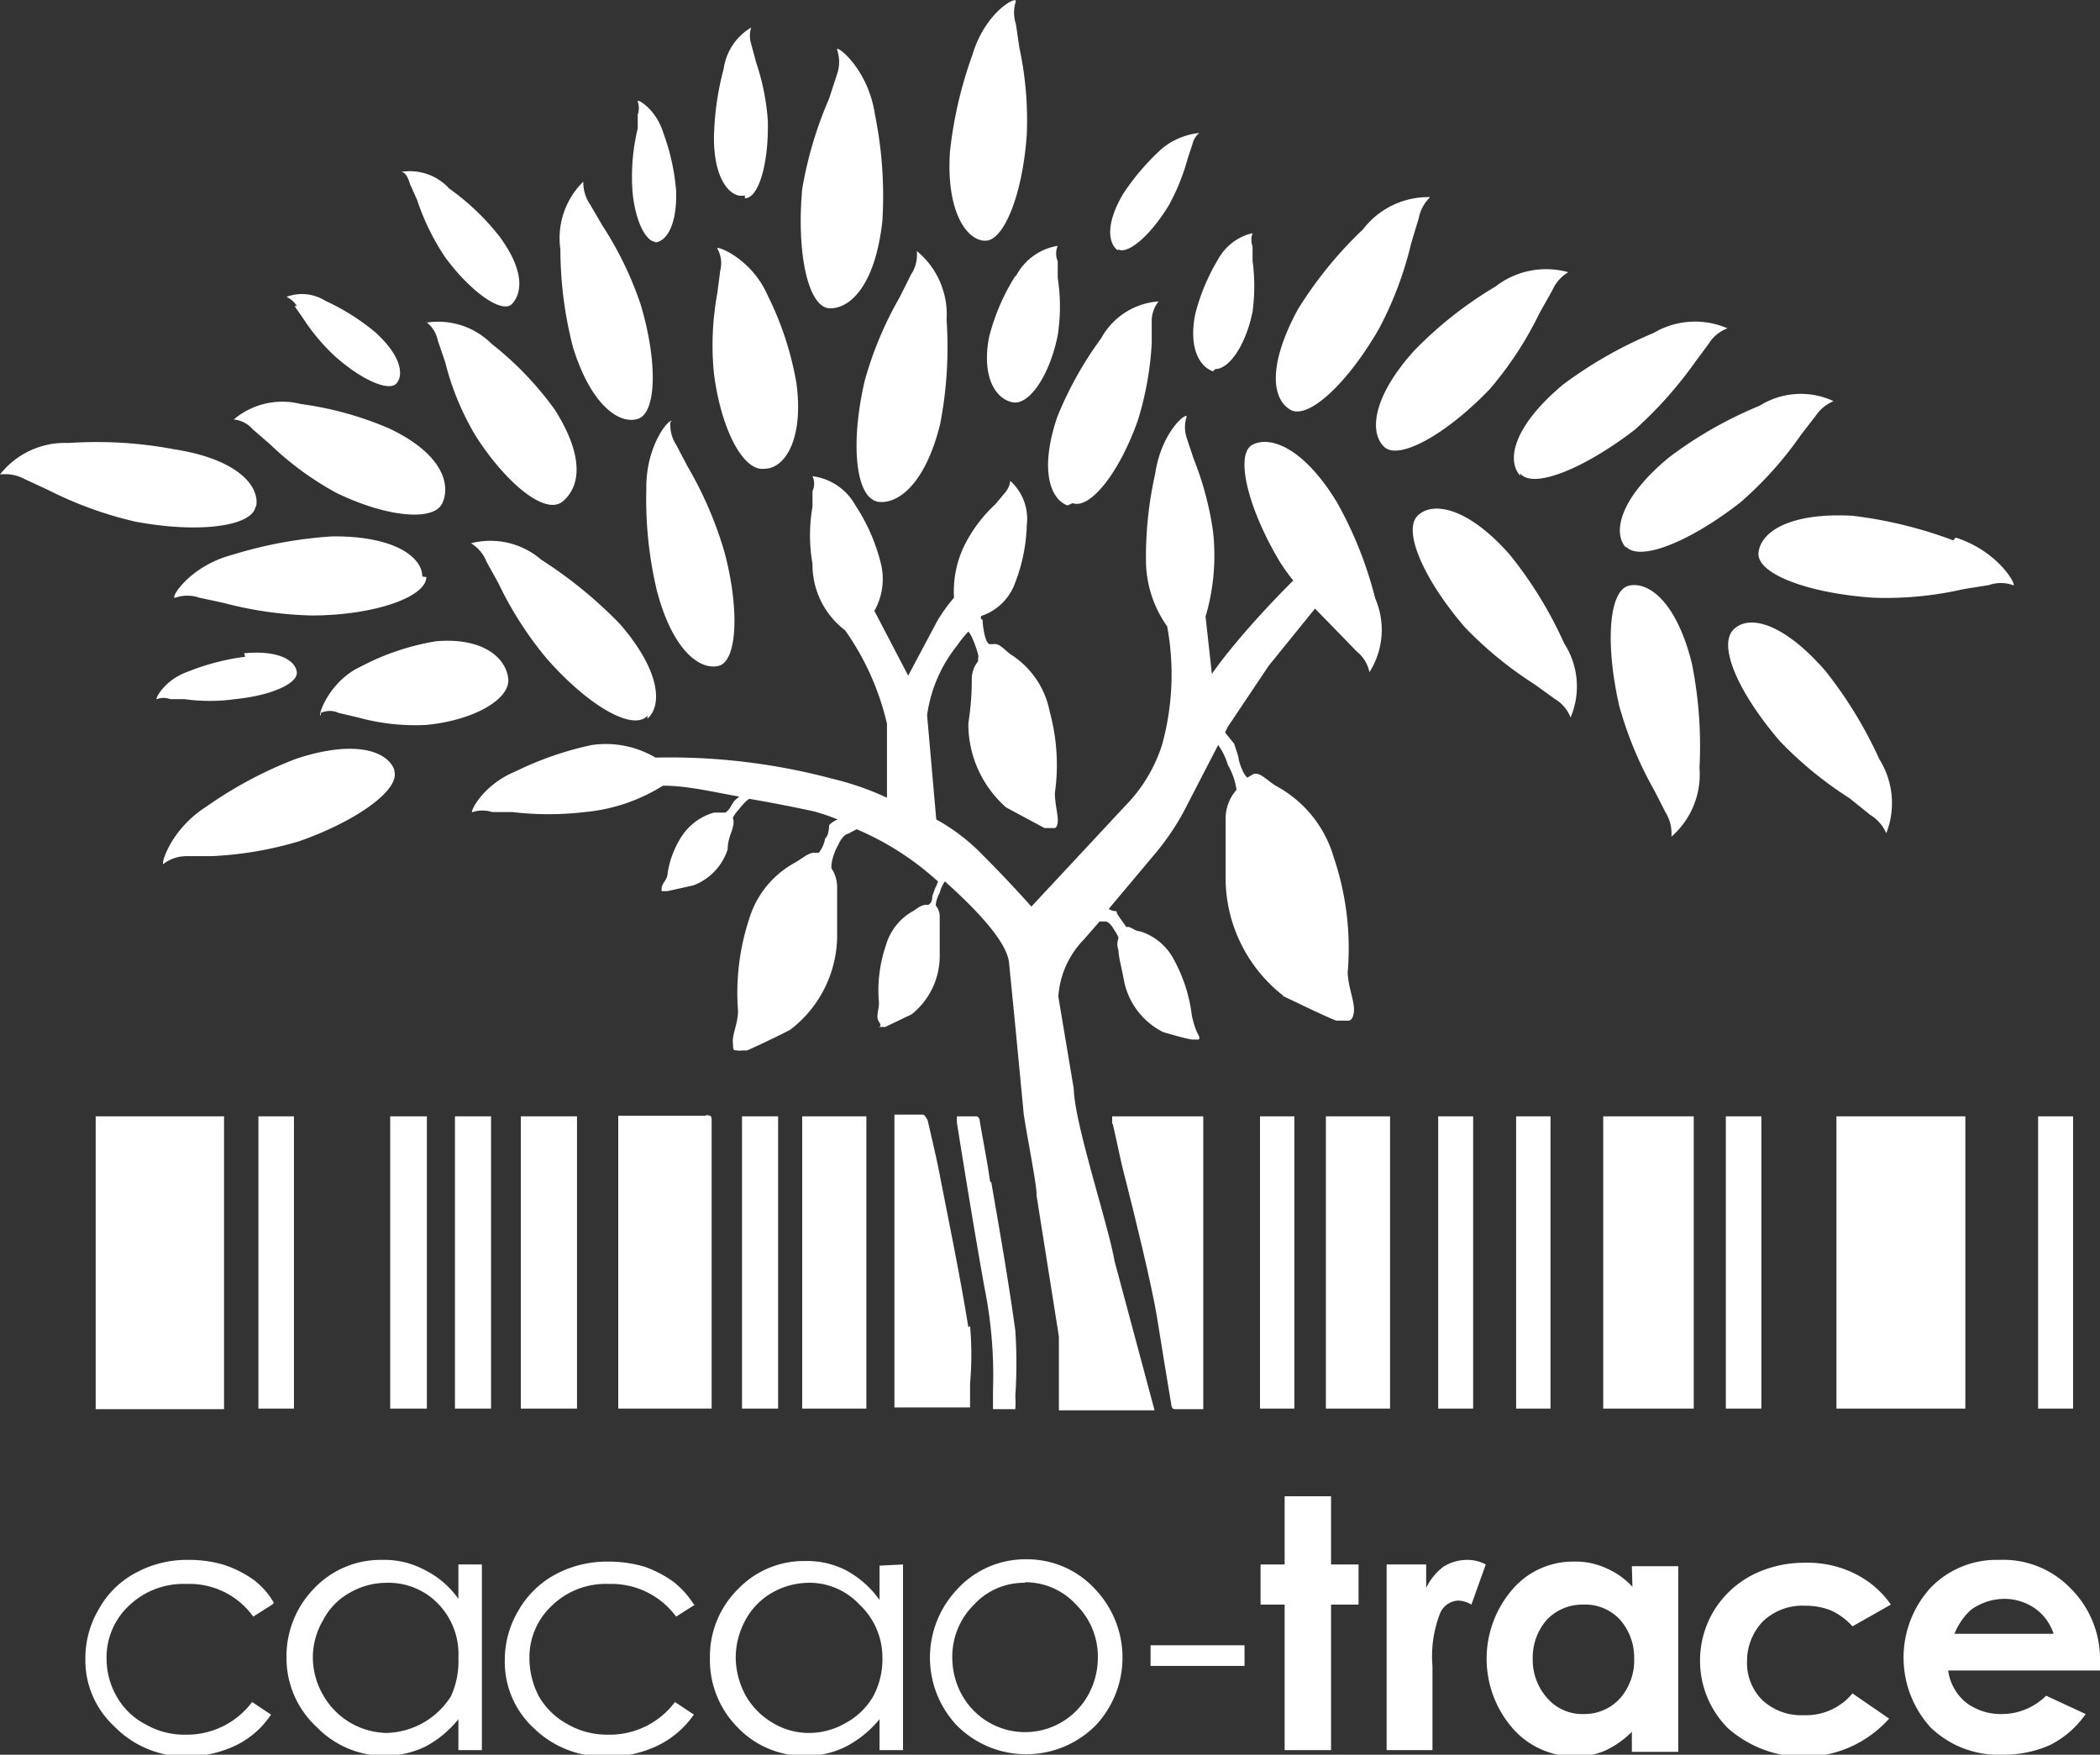 <svg xmlns="http://www.w3.org/2000/svg" xmlns:xlink="http://www.w3.org/1999/xlink" viewBox="0 0 36.65 30.62"><rect x="0" y="0" width="36.65" height="30.62" fill="#333333" stroke="none"/><defs><style>.cls-1{fill:none;}.cls-2{clip-path:url(#clip-path);}.cls-3{fill:#fff;}</style><clipPath id="clip-path" transform="translate(0 0)"><rect class="cls-1" width="36.65" height="30.62"/></clipPath></defs><g id="Livello_2" data-name="Livello 2"><g id="Livello_3" data-name="Livello 3"><g class="cls-2"><path class="cls-3" d="M4.75,28l-.33.21a1.37,1.37,0,0,0-1.17-.57,1.37,1.37,0,0,0-1,.38,1.23,1.23,0,0,0-.39.92,1.32,1.32,0,0,0,.18.67,1.22,1.22,0,0,0,.5.48,1.35,1.35,0,0,0,.7.18,1.42,1.42,0,0,0,1.16-.57l.33.22a1.55,1.55,0,0,1-.62.54,2,2,0,0,1-.89.19A1.73,1.73,0,0,1,2,30.13a1.57,1.57,0,0,1-.51-1.19,1.68,1.68,0,0,1,.24-.87,1.58,1.58,0,0,1,.65-.63,1.87,1.87,0,0,1,.92-.22,2.11,2.11,0,0,1,.62.09,2,2,0,0,1,.51.26,1.35,1.35,0,0,1,.35.4" transform="translate(0 0)"/><path class="cls-3" d="M6.75,27.62a1.28,1.28,0,0,0-.64.17,1.15,1.15,0,0,0-.47.48,1.28,1.28,0,0,0-.18.65,1.31,1.31,0,0,0,.18.66,1.3,1.3,0,0,0,1.11.66,1.37,1.37,0,0,0,1.12-.64A1.47,1.47,0,0,0,8,28.93,1.26,1.26,0,0,0,7.66,28a1.2,1.2,0,0,0-.91-.38m1.66-.32v3.24H8V30a1.86,1.86,0,0,1-.58.48,1.65,1.65,0,0,1-1.89-.34A1.64,1.64,0,0,1,5,28.91a1.69,1.69,0,0,1,.49-1.2,1.6,1.6,0,0,1,1.18-.49,1.48,1.48,0,0,1,.73.17A1.58,1.58,0,0,1,8,27.9v-.6Z" transform="translate(0 0)"/><path class="cls-3" d="M12.13,28l-.33.21a1.4,1.4,0,0,0-1.17-.57,1.35,1.35,0,0,0-1,.38,1.23,1.23,0,0,0-.39.92,1.42,1.42,0,0,0,.17.67,1.28,1.28,0,0,0,.5.48,1.38,1.38,0,0,0,.7.18,1.42,1.42,0,0,0,1.17-.57l.33.22a1.65,1.65,0,0,1-.63.54,1.94,1.94,0,0,1-.89.19,1.74,1.74,0,0,1-1.27-.49,1.57,1.57,0,0,1-.51-1.19,1.68,1.68,0,0,1,.24-.87,1.64,1.64,0,0,1,.65-.63,1.9,1.9,0,0,1,.92-.22,2.18,2.18,0,0,1,.63.09,2,2,0,0,1,.5.26,1.54,1.54,0,0,1,.36.4" transform="translate(0 0)"/><path class="cls-3" d="M14.12,27.62a1.3,1.3,0,0,0-.64.17,1.21,1.21,0,0,0-.47.48,1.37,1.37,0,0,0-.17.65,1.41,1.41,0,0,0,.17.66,1.28,1.28,0,0,0,.47.48,1.21,1.21,0,0,0,.64.18,1.28,1.28,0,0,0,.65-.18,1.22,1.22,0,0,0,.47-.46,1.35,1.35,0,0,0,.16-.67A1.26,1.26,0,0,0,15,28a1.19,1.19,0,0,0-.91-.38m1.67-.32v3.24h-.41V30a1.89,1.89,0,0,1-.59.48,1.57,1.57,0,0,1-.71.16,1.61,1.61,0,0,1-1.18-.5,1.67,1.67,0,0,1-.48-1.21,1.65,1.65,0,0,1,.49-1.2,1.59,1.59,0,0,1,1.18-.49,1.47,1.47,0,0,1,.72.17,1.7,1.7,0,0,1,.57.51v-.6Z" transform="translate(0 0)"/><path class="cls-3" d="M17.89,27.62A1.18,1.18,0,0,0,17,28a1.27,1.27,0,0,0-.38.93,1.34,1.34,0,0,0,.17.65,1.26,1.26,0,0,0,2.2,0,1.34,1.34,0,0,0,.17-.65,1.27,1.27,0,0,0-.38-.93,1.2,1.2,0,0,0-.89-.39m0-.4a1.61,1.61,0,0,1,1.24.54,1.73,1.73,0,0,1,0,2.35,1.71,1.71,0,0,1-2.44,0,1.73,1.73,0,0,1,0-2.35,1.61,1.61,0,0,1,1.24-.54" transform="translate(0 0)"/></g><rect class="cls-3" x="20.08" y="28.71" width="1.64" height="0.36"/><polygon class="cls-3" points="22.42 26.11 22.42 27.3 22 27.3 22 28 22.42 28 22.42 30.54 23.23 30.54 23.23 28 23.71 28 23.71 27.3 23.23 27.3 23.23 26.11 22.42 26.11"/><g class="cls-2"><path class="cls-3" d="M24.2,27.3h.69v.41a1,1,0,0,1,.3-.37.78.78,0,0,1,.41-.12.67.67,0,0,1,.33.08l-.25.7a.49.49,0,0,0-.23-.07.36.36,0,0,0-.32.23,2.05,2.05,0,0,0-.13.91v1.47h-.8Z" transform="translate(0 0)"/><path class="cls-3" d="M27.63,28a.86.86,0,0,0-.63.26,1,1,0,0,0-.25.69,1,1,0,0,0,.26.69.81.81,0,0,0,.62.27.84.84,0,0,0,.64-.27,1,1,0,0,0,.25-.7,1,1,0,0,0-.25-.68.83.83,0,0,0-.64-.26m.85-.67h.81v3.24h-.81v-.35a1.62,1.62,0,0,1-.47.33,1.3,1.3,0,0,1-.52.1,1.44,1.44,0,0,1-1.09-.49,1.85,1.85,0,0,1,0-2.43,1.39,1.39,0,0,1,1.07-.48,1.26,1.26,0,0,1,.55.11,1.34,1.34,0,0,1,.47.33Z" transform="translate(0 0)"/><path class="cls-3" d="M33,28l-.67.38a1.12,1.12,0,0,0-.38-.28,1.19,1.19,0,0,0-.44-.08,1,1,0,0,0-.74.27,1,1,0,0,0-.28.7.91.91,0,0,0,.27.68,1,1,0,0,0,.72.26,1.05,1.05,0,0,0,.85-.38l.64.44a2,2,0,0,1-2.81.17,1.66,1.66,0,0,1-.49-1.18,1.68,1.68,0,0,1,.24-.87,1.71,1.71,0,0,1,.66-.62,2,2,0,0,1,.94-.22,1.84,1.84,0,0,1,.86.19A1.65,1.65,0,0,1,33,28" transform="translate(0 0)"/><path class="cls-3" d="M35.84,28.51a.87.87,0,0,0-.32-.44A.94.94,0,0,0,35,27.9a1,1,0,0,0-.6.19,1.13,1.13,0,0,0-.29.42Zm.81.64H34a.88.88,0,0,0,.3.55,1,1,0,0,0,.63.21,1.1,1.1,0,0,0,.78-.32l.69.32a1.68,1.68,0,0,1-.62.54,2,2,0,0,1-.84.17,1.7,1.7,0,0,1-1.25-.48,1.81,1.81,0,0,1,0-2.43,1.6,1.6,0,0,1,1.2-.49,1.63,1.63,0,0,1,1.24.49A1.74,1.74,0,0,1,36.65,29Z" transform="translate(0 0)"/></g><rect class="cls-3" x="32.05" y="19.48" width="2.25" height="5.1"/><rect class="cls-3" x="1.67" y="19.48" width="2.24" height="5.11"/><g class="cls-2"><path class="cls-3" d="M12.32,19.47H10.79v5.11h1.63v-.08c0-1.65,0-3.29,0-4.94,0-.08,0-.1-.11-.1" transform="translate(0 0)"/></g><rect class="cls-3" x="27.98" y="19.48" width="1.58" height="5.1"/><rect class="cls-3" x="23.14" y="19.48" width="1.12" height="5.1"/><rect class="cls-3" x="14" y="19.48" width="1.12" height="5.1"/><g class="cls-2"><path class="cls-3" d="M19.42,19.61c.08.34.14.67.23,1,.14.55.45,1.81.54,2.36s.16,1,.25,1.53c0,0,0,.09.06.09H21V19.48H19.41c0,.05,0,.09,0,.13" transform="translate(0 0)"/><path class="cls-3" d="M16.9,23.16c-.14-.87-.32-1.74-.49-2.61-.06-.32-.14-.65-.22-1,0,0-.05-.1-.08-.1s-.33,0-.5,0v5.11h1.32c0-.15,0-.29,0-.42a5.66,5.66,0,0,0,0-1" transform="translate(0 0)"/></g><rect class="cls-3" x="9.09" y="19.48" width="0.98" height="5.1"/><rect class="cls-3" x="12.95" y="19.48" width="0.63" height="5.1"/><rect class="cls-3" x="6.81" y="19.48" width="0.64" height="5.1"/><rect class="cls-3" x="35.57" y="19.48" width="0.61" height="5.1"/><rect class="cls-3" x="30.12" y="19.48" width="0.62" height="5.1"/><rect class="cls-3" x="4.51" y="19.48" width="0.62" height="5.1"/><rect class="cls-3" x="21.99" y="19.48" width="0.6" height="5.1"/><rect class="cls-3" x="7.94" y="19.48" width="0.63" height="5.1"/><rect class="cls-3" x="26.46" y="19.48" width="0.6" height="5.1"/><rect class="cls-3" x="25.1" y="19.48" width="0.61" height="5.1"/><g class="cls-2"><path class="cls-3" d="M17.28,20.62c-.05-.35-.12-.7-.18-1.05,0,0,0-.09-.07-.09H16.7v.11c.16,1,.31,1.92.48,2.87a7.77,7.77,0,0,1,.15,1.8c0,.11,0,.22,0,.33h.39a1.77,1.77,0,0,0,0-.23,8.68,8.68,0,0,0,0-1.14c-.12-.87-.27-1.73-.42-2.59" transform="translate(0 0)"/><path class="cls-3" d="M34.09,9.43A7.54,7.54,0,0,0,32.33,9c-1.11-.06-1.61.29-1.64.65s.85.7,2,.78a6.06,6.06,0,0,0,1.58-.15l.44-.07a.63.63,0,0,1,.42,0c.09.05-.22-.58-1-.83" transform="translate(0 0)"/><path class="cls-3" d="M32.64,14.22a.7.7,0,0,1,.28.32,1.44,1.44,0,0,0-.12-1.29,7.41,7.41,0,0,0-.94-1.54c-.73-.84-1.34-1-1.61-.72s.09,1.1.81,1.94a6.61,6.61,0,0,0,1.22,1Z" transform="translate(0 0)"/><path class="cls-3" d="M28.43,10.22c-.35.08-.42,1-.17,2.1a6.55,6.55,0,0,0,.61,1.47l.2.39a.7.7,0,0,1,.1.42,1.44,1.44,0,0,0,.49-1.2,7.33,7.33,0,0,0-.13-1.81c-.26-1.07-.75-1.45-1.1-1.37" transform="translate(0 0)"/><path class="cls-3" d="M28.37,9.53c.23.28,1.1-.06,2-.76a6.35,6.35,0,0,0,1.06-1.18l.27-.35A.69.69,0,0,1,32,7a1.35,1.35,0,0,0-1.29.08,7.07,7.07,0,0,0-1.58.9c-.85.7-1,1.31-.75,1.58" transform="translate(0 0)"/><path class="cls-3" d="M26.53,8.26c.22.28,1.1-.07,2-.76a7.14,7.14,0,0,0,1.06-1.19L29.82,6a.64.64,0,0,1,.33-.27,1.42,1.42,0,0,0-1.29.08,7.4,7.4,0,0,0-1.58.9c-.85.71-1,1.31-.75,1.59" transform="translate(0 0)"/><path class="cls-3" d="M26,6.79a6.17,6.17,0,0,0,.87-1.33l.22-.39a.69.69,0,0,1,.28-.32A1.44,1.44,0,0,0,26.1,5a6.83,6.83,0,0,0-1.42,1.12c-.74.82-.78,1.44-.52,1.68s1.09-.23,1.83-1" transform="translate(0 0)"/><path class="cls-3" d="M22.52,7.15c.31.18,1-.46,1.55-1.42a6.24,6.24,0,0,0,.56-1.49l.13-.43a.69.69,0,0,1,.2-.37A1.43,1.43,0,0,0,23.79,4,7,7,0,0,0,22.65,5.4c-.54,1-.44,1.57-.13,1.75" transform="translate(0 0)"/><path class="cls-3" d="M26.35,9.68C25.62,8.85,25,8.74,24.74,9s.1,1.1.82,1.94a6.61,6.61,0,0,0,1.22,1l.36.26a.64.64,0,0,1,.27.32,1.38,1.38,0,0,0-.11-1.29,7.08,7.08,0,0,0-.95-1.55" transform="translate(0 0)"/><path class="cls-3" d="M21.21,6.44c.24,0,.53-.41.65-1a3.33,3.33,0,0,0,0-.89l0-.25a.34.34,0,0,1,0-.23s-.39.06-.61.47a3.54,3.54,0,0,0-.39.94c-.12.6.08.92.31,1" transform="translate(0 0)"/><path class="cls-3" d="M19.51,4.35c.17.1.57-.24.89-.77a3.7,3.7,0,0,0,.33-.82l.08-.24a.36.36,0,0,1,.12-.2c.05,0-.34,0-.67.29a4.12,4.12,0,0,0-.65.76c-.32.53-.27.88-.1,1" transform="translate(0 0)"/><path class="cls-3" d="M17.2,4.2c.32,0,.65-.81.72-1.86A6,6,0,0,0,17.79.83L17.73.42a.64.64,0,0,1,0-.4c0-.09-.54.2-.76.94a7.23,7.23,0,0,0-.39,1.68c-.07,1,.26,1.53.59,1.56" transform="translate(0 0)"/><path class="cls-3" d="M17.73,4.8a3.68,3.68,0,0,0-.47,1.09c-.13.7.12,1.07.41,1.13s.65-.47.79-1.17a3.28,3.28,0,0,0,0-1l0-.29a.34.34,0,0,1,0-.27,1,1,0,0,0-.74.55" transform="translate(0 0)"/><path class="cls-3" d="M11.42,4.23c.2,0,.4-.29.38-.9a3.75,3.75,0,0,0-.22-1c-.13-.44-.48-.62-.45-.56a.36.36,0,0,1,0,.23l0,.24a3.57,3.57,0,0,0-.1.89c0,.61.22,1.1.42,1.09" transform="translate(0 0)"/><path class="cls-3" d="M5.14,5.34l.14.2a3.49,3.49,0,0,0,.57.68c.46.41.94.62,1.07.47s.08-.49-.38-.9a3.92,3.92,0,0,0-.86-.54A.77.77,0,0,0,5,5.18a.41.41,0,0,1,.18.16" transform="translate(0 0)"/><path class="cls-3" d="M4.28,11.46a4.1,4.1,0,0,0-1,.26c-.43.15-.59.51-.54.48a.32.32,0,0,1,.23,0l.25,0a3.14,3.14,0,0,0,.88,0c.62-.06,1.1-.27,1.08-.47s-.31-.39-.92-.33" transform="translate(0 0)"/><path class="cls-3" d="M13,3.46c.24,0,.42-.61.4-1.36a4.08,4.08,0,0,0-.2-1L13.11.77a.48.48,0,0,1,0-.29,1,1,0,0,0-.48.72,5,5,0,0,0-.17,1.21c0,.74.3,1.06.54,1" transform="translate(0 0)"/><path class="cls-3" d="M7.16,3.22l.12.27a4.1,4.1,0,0,0,.49,1c.44.6,1,1,1.17.81s.22-.57-.22-1.17a4.23,4.23,0,0,0-.88-.84A.93.93,0,0,0,7,3c.11,0,.16.23.16.23" transform="translate(0 0)"/><path class="cls-3" d="M6.88,13.43c-.12-.32-.68-.53-1.71-.19a7.13,7.13,0,0,0-1.56.83c-.68.43-.82,1.09-.75,1a.66.66,0,0,1,.4-.13l.43,0a6.29,6.29,0,0,0,1.53-.26c1-.35,1.77-.9,1.66-1.23" transform="translate(0 0)"/><path class="cls-3" d="M7.37,10.06c0-.34-.49-.71-1.57-.7a7.46,7.46,0,0,0-1.74.32c-.77.2-1.11.79-1,.75a.64.64,0,0,1,.42,0l.42.09a6.57,6.57,0,0,0,1.54.22c1.08,0,2-.32,2-.67" transform="translate(0 0)"/><path class="cls-3" d="M4.47,8.84c.07-.36-.33-.83-1.43-1A7.27,7.27,0,0,0,1.2,7.73,1.44,1.44,0,0,0,0,8.28a.71.71,0,0,1,.43.08l.41.19a6.68,6.68,0,0,0,1.51.55c1.1.21,2.05.09,2.11-.26" transform="translate(0 0)"/><path class="cls-3" d="M14.49,5.38c.36,0,.79-.42.91-1.53A7.12,7.12,0,0,0,15.27,2c-.12-.82-.7-1.24-.66-1.13a.65.65,0,0,1,0,.42l-.14.43A6.83,6.83,0,0,0,14,3.3c-.1,1.11.1,2.05.47,2.08" transform="translate(0 0)"/><path class="cls-3" d="M11.3,12.54c.26-.23.23-.83-.48-1.65A7.59,7.59,0,0,0,9.45,9.77a1.36,1.36,0,0,0-1.23-.29.65.65,0,0,1,.27.32l.21.38a6.25,6.25,0,0,0,.84,1.31c.71.81,1.5,1.28,1.76,1" transform="translate(0 0)"/><path class="cls-3" d="M11.72,7.36c0-.1-.45.37-.44,1.17a6.9,6.9,0,0,0,.18,1.76c.27,1.05.75,1.41,1.08,1.33s.37-1,.1-2A6.7,6.7,0,0,0,12,8.14l-.2-.38a.64.64,0,0,1-.1-.4" transform="translate(0 0)"/><path class="cls-3" d="M5.6,12.44a.37.37,0,0,1,.31,0l.34.08a3.75,3.75,0,0,0,1.19.13c.83-.08,1.47-.45,1.43-.81s-.44-.72-1.26-.65a4.31,4.31,0,0,0-1.31.44c-.57.26-.77.9-.7.85" transform="translate(0 0)"/><path class="cls-3" d="M22.39,17.38c.32.15.7.34.93.43l.1,0h.12s.08,0,.09-.17-.1-.41-.11-.67a4.93,4.93,0,0,0-.24-2,2.07,2.07,0,0,0-1-1.25c-.16-.09-.29-.26-.41-.21l-.1.06h0s-.08-.05-.15-.31c0-.06-.07-.24-.08-.28l-.16-.2.05-.1.71-1.06.81-1,.42.43.31.32a.62.62,0,0,1,.22.36,1.38,1.38,0,0,0,.1-1.29,6.79,6.79,0,0,0-.67-1.68c-.58-.95-1.16-1.16-1.47-1s-.09,1.1.48,2.05a3.71,3.71,0,0,0,.23.32c-1,1-1.42,1.63-1.42,1.63l-.11-1a3.78,3.78,0,0,0,.13-1.49A5.55,5.55,0,0,0,20.83,8l-.12-.36a.6.6,0,0,1,0-.37c0-.08-.44.26-.55,1A6.64,6.64,0,0,0,20,9.81a2,2,0,0,0,.37,1.12A4.62,4.62,0,0,1,20.28,13a2.68,2.68,0,0,1-.64,1.06L18,15.82s-.36-.41-.84-.89a3.43,3.43,0,0,0-.82-.63l-.16-1.82a2.48,2.48,0,0,1,.52-1.21,2.21,2.21,0,0,1,.2-.25.56.56,0,0,1,.08.14c.07.17.11.3.09.32l0,.06a.5.5,0,0,0-.11.28c0,.16,0,.41-.06.8a1.94,1.94,0,0,0,.66,1.47l.67.36.07,0c.05,0,.07,0,.09,0s.06,0,.07-.11-.05-.31-.05-.5a3.51,3.51,0,0,0-.09-1.42,1.52,1.52,0,0,0-.68-1c-.11-.08-.2-.2-.3-.18l-.07,0s0,0,0,0-.06,0-.1-.23,0-.18-.05-.21l0,0,0-.05a.94.94,0,0,0,.6-.59,3,3,0,0,0,.2-1,.89.89,0,0,0-.29-.77c0,.11-.1.22-.1.22l-.16.19a2.52,2.52,0,0,0-.54.72,1.83,1.83,0,0,0-.18.91,2.74,2.74,0,0,0-.3.42l-.5.94-.59-1.13a1.13,1.13,0,0,0,.11-.84,3.25,3.25,0,0,0-.44-1,1,1,0,0,0-.75-.51.31.31,0,0,1,0,.26l0,.27a2.9,2.9,0,0,0,0,1A1.44,1.44,0,0,0,14.75,11a4.65,4.65,0,0,1,.73,1.63l0,1.29a5,5,0,0,0-.95-.33,11,11,0,0,0-3.09-.37A1.71,1.71,0,0,0,10.33,13,5.72,5.72,0,0,0,9,13.46c-.61.25-.82.76-.75.71a.57.57,0,0,1,.34,0l.35,0a5.36,5.36,0,0,0,1.27,0,3.09,3.09,0,0,0,1.36-.46c.44,0,.92.12,1.33.19l-.09.08-.06.1a.29.29,0,0,1-.09.1h0l0,0c-.05,0-.12,0-.2,0a1,1,0,0,0-.54.38,1.62,1.62,0,0,0-.27.69c0,.09-.09.16-.1.23s0,.06,0,.07h.1l.45-.1a1,1,0,0,0,.6-.63c0-.19.08-.31.09-.39a.26.26,0,0,0,0-.16l0,0a.62.62,0,0,1,.1-.14s.13-.17.19-.19c.64.11,1.13.22,1.13.22a3.54,3.54,0,0,1,.41.14.38.38,0,0,0-.15.1s0,.18-.07.23a.53.53,0,0,1-.11.25h0l-.08,0c-.1,0-.21.1-.33.17a1.67,1.67,0,0,0-.81,1,4.14,4.14,0,0,0-.19,1.59c0,.22-.1.4-.09.55s0,.13.07.14a.32.32,0,0,0,.1,0l.08,0c.18-.08.5-.23.75-.36a2.08,2.08,0,0,0,.82-1.6c0-.43,0-.71,0-.89a.61.61,0,0,0-.1-.33l0-.06a1,1,0,0,1,.12-.35s.08-.18.17-.19l.15-.08a5,5,0,0,1,1.27.78l.15.13a.52.52,0,0,1-.05.12l-.05.14c0,.13-.06.14-.07.15a0,0,0,0,1,0,0l-.05,0c-.06,0-.13.05-.2.1a1,1,0,0,0-.49.61,2.42,2.42,0,0,0-.12,1c0,.13-.06.24,0,.33s0,.08,0,.09h.06l.05,0,.46-.22a1.3,1.3,0,0,0,.49-1V16a.3.3,0,0,0-.07-.2s0,0,0,0a.53.53,0,0,1,.07-.22.61.61,0,0,1,.09-.2c.38.34,1.08,1,1.12,1.42l.11,1.11.14,1.46c0,.14.25,1.36.23,1.49l.39,2.46,0,1.29h1.67L19.45,22c-.1-.6-.7-2.4-.71-3l-.27-1.61a1.58,1.58,0,0,1,.45-1l.27-.31.1,0c.06,0,.12.09.12.09s.12.18.11.2,0,0,0,0a.3.3,0,0,0,0,.21c0,.11.05.28.1.55a1.28,1.28,0,0,0,.68.88c.17.05.38.11.5.13h.11s.05,0,0-.09-.08-.2-.11-.33a2.67,2.67,0,0,0-.3-.95,1,1,0,0,0-.61-.52c-.09,0-.17-.1-.23-.07l0,0h0s0,0-.1-.14-.06-.11-.07-.13-.07,0-.14-.05l.84-1a4.51,4.51,0,0,0,.46-.68L21.26,13a1.16,1.16,0,0,1,.17.35,1.2,1.2,0,0,1,.15.43l-.06.08a.76.76,0,0,0-.13.41c0,.22,0,.56,0,1.1a2.61,2.61,0,0,0,1,2" transform="translate(0 0)"/><path class="cls-3" d="M15.29,8.75c.36.08.86-.29,1.12-1.36a7.07,7.07,0,0,0,.11-1.81A1.43,1.43,0,0,0,16,4.38a.62.62,0,0,1-.1.41l-.2.4a6.28,6.28,0,0,0-.61,1.46c-.25,1.08-.16,2,.21,2.1" transform="translate(0 0)"/><path class="cls-3" d="M13.34,8.18c.36,0,.69-.52.56-1.49a5.51,5.51,0,0,0-.5-1.53c-.29-.67-.93-.89-.88-.82a.51.51,0,0,1,.05.38l-.05.39a5,5,0,0,0-.06,1.41c.13,1,.52,1.71.88,1.66" transform="translate(0 0)"/><path class="cls-3" d="M4.41,7.49l.3.26a5.43,5.43,0,0,0,1.14.84c.87.43,1.72.52,1.87.19s0-.86-.92-1.3a5.86,5.86,0,0,0-1.55-.43,1.31,1.31,0,0,0-1.17.27.5.5,0,0,1,.33.17" transform="translate(0 0)"/><path class="cls-3" d="M7.44,5.62a.53.53,0,0,1,.2.32l.13.38a4.73,4.73,0,0,0,.54,1.3C8.84,8.44,9.52,9,9.82,8.75s.39-.76-.13-1.59A5.66,5.66,0,0,0,8.58,6a1.32,1.32,0,0,0-1.14-.37" transform="translate(0 0)"/><path class="cls-3" d="M10,6.06c.31,1,.8,1.35,1.13,1.25s.35-1,.05-2a6.11,6.11,0,0,0-.67-1.38l-.21-.36a.68.68,0,0,1-.12-.4,1.38,1.38,0,0,0-.4,1.18A6.88,6.88,0,0,0,10,6.06" transform="translate(0 0)"/><path class="cls-3" d="M18.72,8.78c.31.11.82-.54,1.14-1.45A5.57,5.57,0,0,0,20.1,6l0-.39a.55.55,0,0,1,.12-.35,1.24,1.24,0,0,0-1,.64,6.35,6.35,0,0,0-.77,1.38c-.31.92-.12,1.43.18,1.54" transform="translate(0 0)"/></g></g></g></svg>